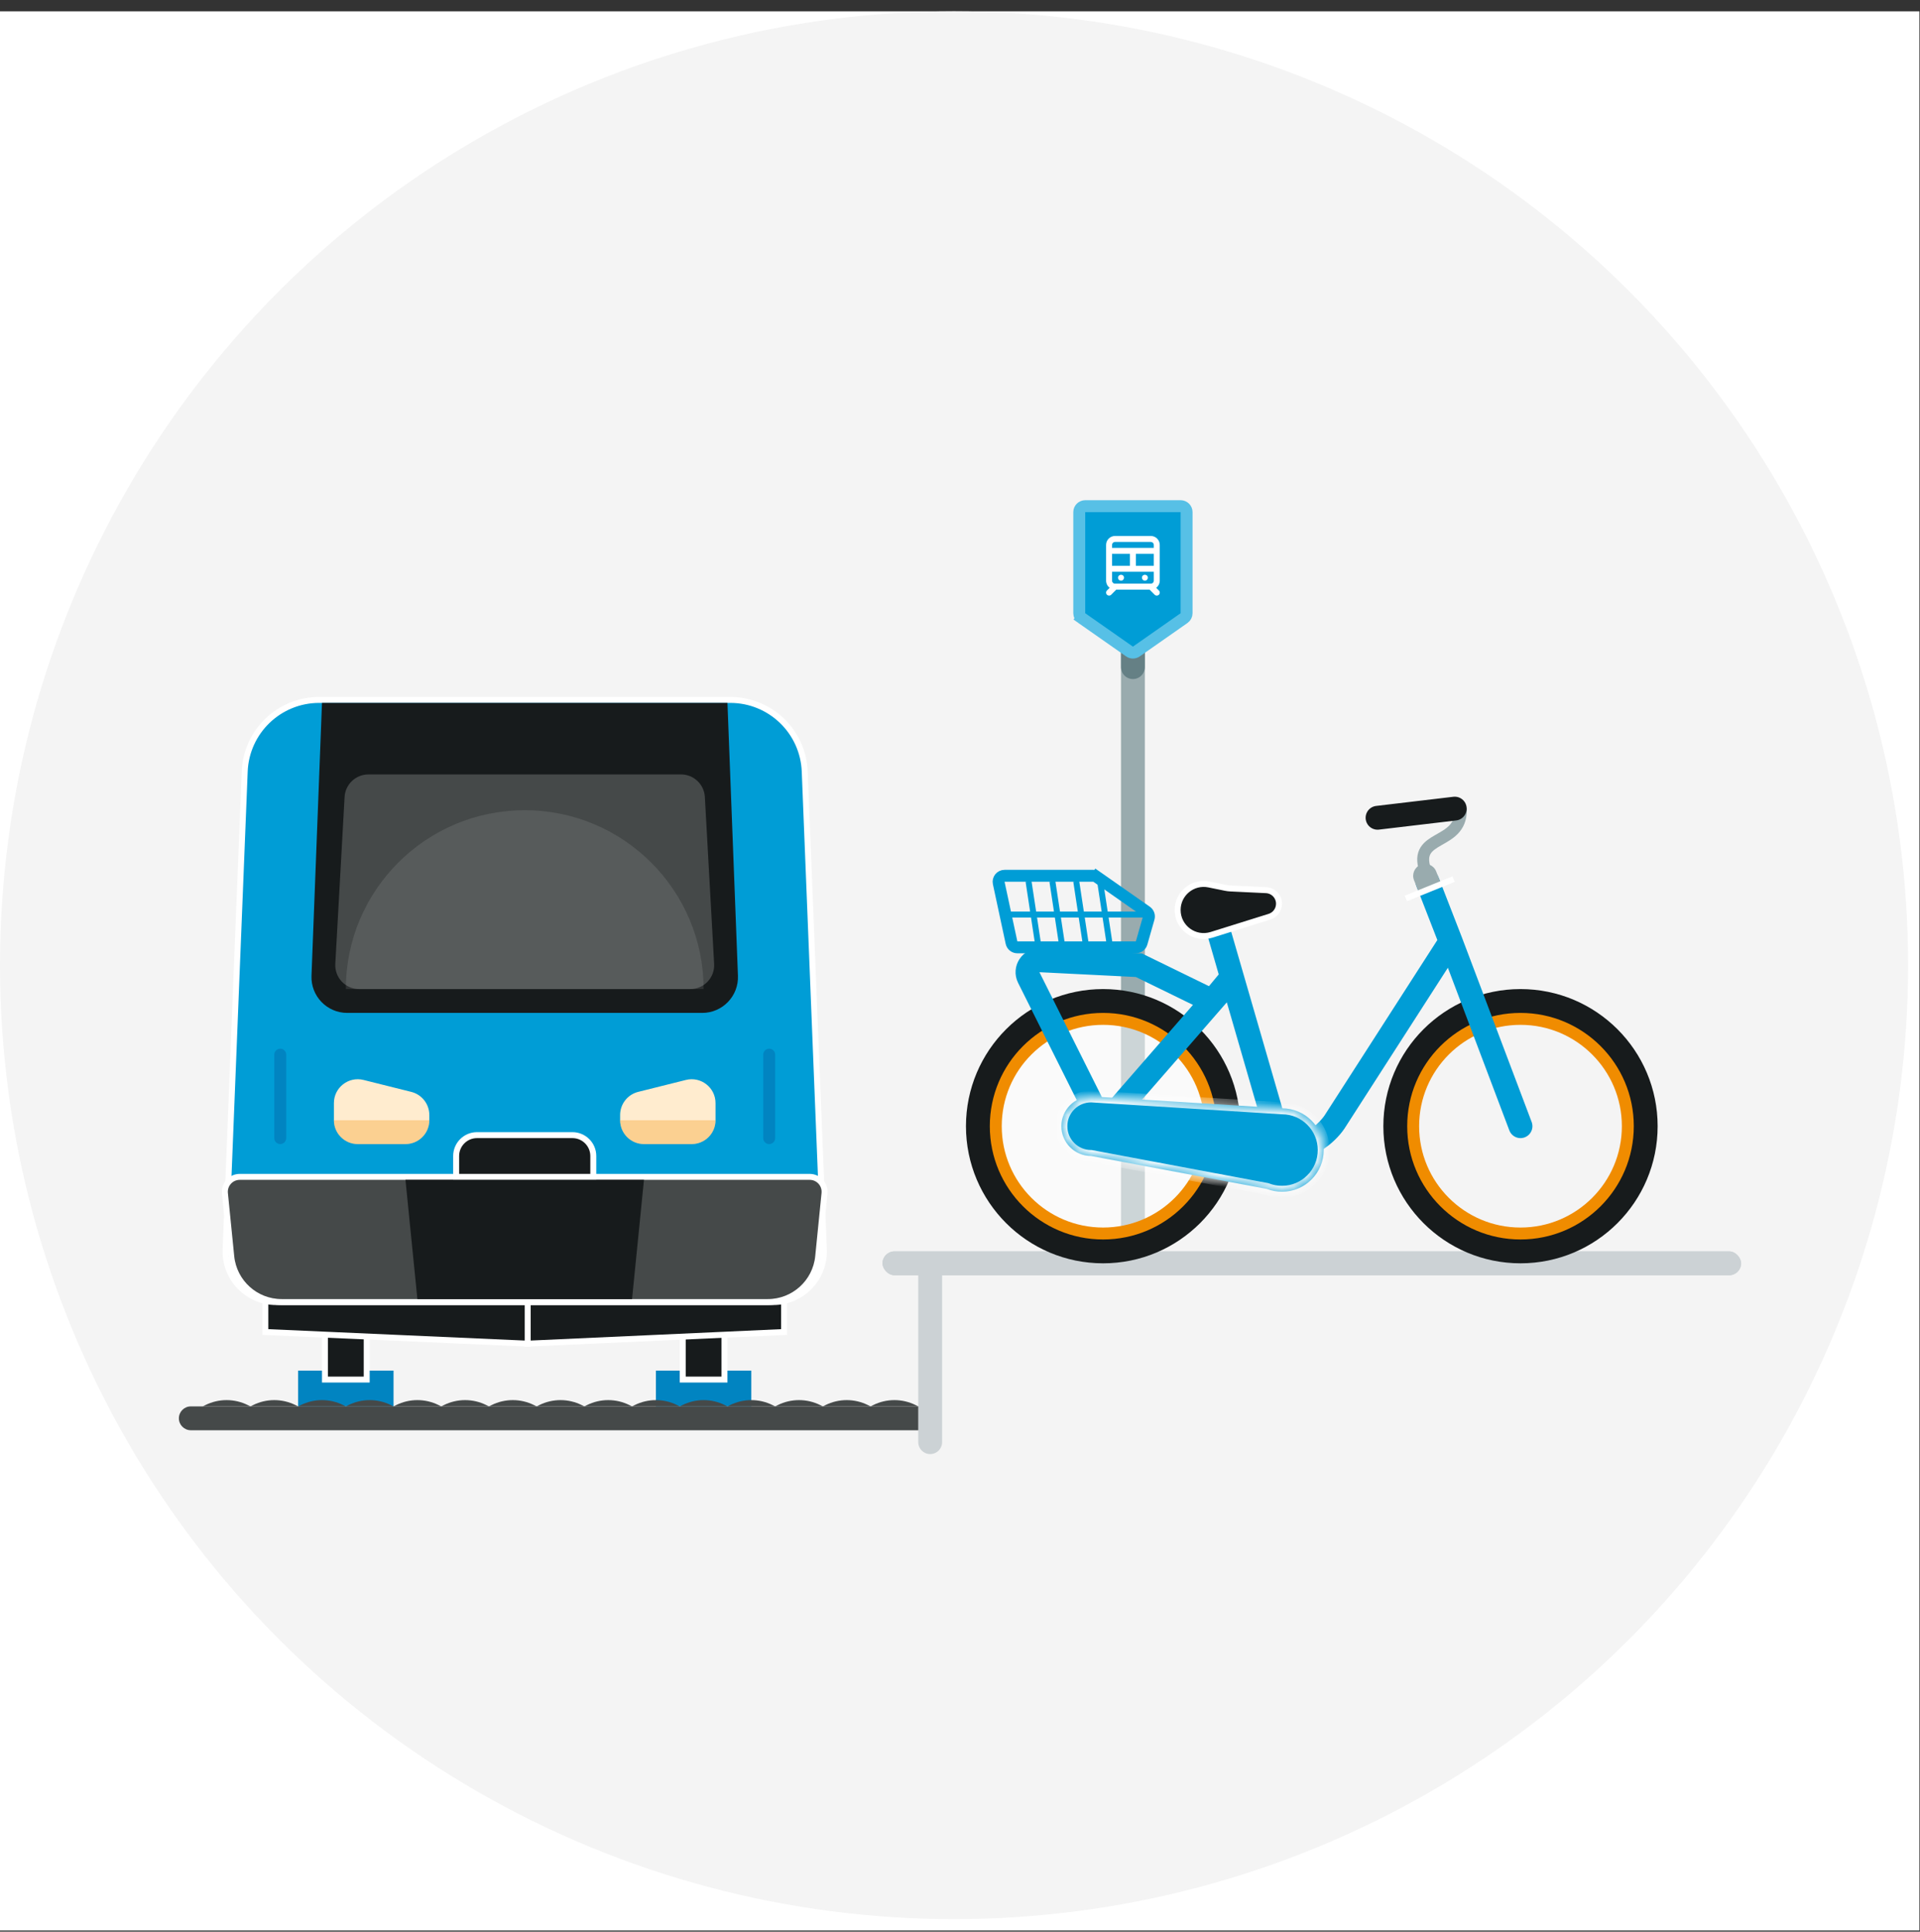 <svg width="161" height="162" viewBox="0 0 161 162" fill="none" xmlns="http://www.w3.org/2000/svg">
<rect x="0" y="0" width="161" height="162" fill="#333333" stroke="none"/>
<g clip-path="url(#clip0_416_4663)">
<rect width="160.95" height="160.95" transform="translate(0 0.95)" fill="white"/>
<circle cx="80" cy="80.95" r="80" fill="#F4F4F4"/>
<rect x="74" y="104.95" width="72" height="2" rx="1" fill="#CCD2D5"/>
<rect x="74" y="104.95" width="72" height="2" rx="1" fill="#CCD2D5"/>
<path d="M78 105.95C78.552 105.95 79 106.398 79 106.95L79 120.95C79 121.502 78.552 121.95 78 121.95C77.448 121.95 77 121.502 77 120.95L77 119.664L77 106.95C77 106.398 77.448 105.95 78 105.95Z" fill="#CCD2D5"/>
<line x1="95" y1="104.95" x2="95" y2="52.95" stroke="#99ABAE" stroke-width="2"/>
<line x1="95" y1="55.95" x2="95" y2="53.95" stroke="#658085" stroke-width="2" stroke-linecap="round"/>
<path d="M90.5 42.95C90.5 42.674 90.724 42.45 91 42.45H99C99.276 42.45 99.5 42.674 99.5 42.95V51.429C99.5 51.593 99.42 51.746 99.287 51.839L95.287 54.639C95.115 54.76 94.885 54.76 94.713 54.639L90.713 51.839L90.428 52.246L90.713 51.839C90.58 51.746 90.5 51.593 90.5 51.429V42.95Z" fill="#009DD6" stroke="#57C0E6"/>
<g clip-path="url(#clip1_416_4663)">
<path d="M96 48.7C96.066 48.7 96.13 48.674 96.177 48.627C96.224 48.58 96.25 48.517 96.25 48.45C96.251 48.434 96.251 48.417 96.25 48.4C96.247 48.385 96.242 48.369 96.235 48.355C96.23 48.339 96.222 48.324 96.213 48.31L96.183 48.273C96.158 48.251 96.13 48.233 96.1 48.22C96.039 48.195 95.971 48.195 95.91 48.22C95.88 48.233 95.852 48.251 95.828 48.273L95.797 48.31C95.788 48.324 95.781 48.339 95.775 48.355C95.768 48.369 95.763 48.385 95.76 48.4C95.759 48.417 95.759 48.434 95.76 48.45C95.76 48.517 95.786 48.58 95.833 48.627C95.88 48.674 95.944 48.7 96.01 48.7H96ZM96.5 44.95H93.5C93.301 44.95 93.11 45.029 92.97 45.17C92.829 45.31 92.75 45.501 92.75 45.7V48.7C92.75 48.816 92.778 48.931 92.83 49.034C92.882 49.138 92.957 49.228 93.05 49.298L92.823 49.523C92.799 49.546 92.781 49.574 92.768 49.604C92.755 49.635 92.749 49.667 92.749 49.7C92.749 49.733 92.755 49.766 92.768 49.796C92.781 49.827 92.799 49.855 92.823 49.878C92.846 49.901 92.873 49.92 92.904 49.932C92.934 49.945 92.967 49.952 93 49.952C93.033 49.952 93.066 49.945 93.096 49.932C93.127 49.92 93.154 49.901 93.177 49.878L93.603 49.45H96.397L96.823 49.878C96.846 49.901 96.873 49.92 96.904 49.932C96.934 49.945 96.967 49.952 97 49.952C97.033 49.952 97.066 49.945 97.096 49.932C97.127 49.92 97.154 49.901 97.177 49.878C97.201 49.855 97.219 49.827 97.232 49.796C97.245 49.766 97.251 49.733 97.251 49.7C97.251 49.667 97.245 49.635 97.232 49.604C97.219 49.574 97.201 49.546 97.177 49.523L96.95 49.298C97.043 49.228 97.118 49.138 97.17 49.034C97.222 48.931 97.25 48.816 97.25 48.7V45.7C97.25 45.501 97.171 45.31 97.03 45.17C96.89 45.029 96.699 44.95 96.5 44.95ZM93.25 46.45H94.75V47.45H93.25V46.45ZM96.75 48.7C96.75 48.767 96.724 48.83 96.677 48.877C96.63 48.924 96.566 48.95 96.5 48.95H93.5C93.434 48.95 93.37 48.924 93.323 48.877C93.276 48.83 93.25 48.767 93.25 48.7V47.95H96.75V48.7ZM96.75 47.45H95.25V46.45H96.75V47.45ZM96.75 45.95H93.25V45.7C93.25 45.634 93.276 45.57 93.323 45.523C93.37 45.477 93.434 45.45 93.5 45.45H96.5C96.566 45.45 96.63 45.477 96.677 45.523C96.724 45.57 96.75 45.634 96.75 45.7V45.95ZM94 48.7C94.066 48.7 94.13 48.674 94.177 48.627C94.224 48.58 94.25 48.517 94.25 48.45C94.251 48.434 94.251 48.417 94.25 48.4C94.247 48.385 94.242 48.369 94.235 48.355C94.23 48.339 94.222 48.324 94.213 48.31L94.183 48.273C94.158 48.251 94.13 48.233 94.1 48.22C94.039 48.195 93.971 48.195 93.91 48.22C93.88 48.233 93.852 48.251 93.828 48.273L93.797 48.31C93.788 48.324 93.781 48.339 93.775 48.355C93.764 48.369 93.756 48.384 93.75 48.4C93.749 48.417 93.749 48.434 93.75 48.45C93.75 48.516 93.776 48.579 93.823 48.625C93.846 48.649 93.873 48.668 93.904 48.681C93.934 48.693 93.967 48.7 94 48.7Z" fill="white"/>
</g>
<path d="M119.5 72.95C118.5 69.95 122.5 70.95 122.5 67.95" stroke="#99ABAE" stroke-linecap="round"/>
<circle cx="127.5" cy="94.45" r="9.5" stroke="#F08C00" stroke-width="2"/>
<circle cx="92.5" cy="94.45" r="9.5" fill="white" fill-opacity="0.5" stroke="#F08C00" stroke-width="2"/>
<circle cx="127.5" cy="94.45" r="10.5" stroke="#171B1C" stroke-width="2"/>
<circle cx="92.5" cy="94.45" r="10.5" stroke="#171B1C" stroke-width="2"/>
<path d="M127.5 94.45L121.644 78.95M121.644 78.95L112 93.95C111.5 94.784 109.9 96.45 107.5 96.45L103.303 81.95M121.644 78.95L119.7 73.95M102 77.45L103.303 81.95M103.303 81.95L101.645 83.95M101.645 83.95L92.5 94.45L86.266 81.982C85.924 81.297 86.446 80.498 87.21 80.536L95.5 80.95L101.645 83.95Z" stroke="#009DD6" stroke-width="2" stroke-linecap="round"/>
<path d="M120.428 73.079C120.223 72.566 119.641 72.317 119.129 72.522C118.616 72.727 118.366 73.309 118.572 73.822L120.428 73.079ZM118.672 74.072L119.043 75L120.9 74.257L120.528 73.329L118.672 74.072ZM120.528 73.329L120.428 73.079L118.572 73.822L118.672 74.072L120.528 73.329Z" fill="#99ABAE"/>
<path d="M121.987 67.816L115.513 68.584" stroke="#171B1C" stroke-width="2" stroke-linecap="round"/>
<path d="M101.37 74.177C100.016 73.902 98.75 74.937 98.75 76.318C98.75 77.792 100.18 78.843 101.587 78.403L106.451 76.882C106.926 76.733 107.25 76.292 107.25 75.794C107.25 75.186 106.773 74.685 106.165 74.656L103.178 74.512C103.034 74.505 102.891 74.487 102.749 74.458L101.37 74.177Z" fill="#171B1C" stroke="white" stroke-width="0.5"/>
<mask id="path-18-inside-1_416_4663" fill="white">
<path fill-rule="evenodd" clip-rule="evenodd" d="M107.5 92.95L91.816 91.97C91.712 91.957 91.607 91.95 91.5 91.95C90.119 91.95 89 93.07 89 94.45C89 95.831 90.119 96.95 91.5 96.95L106.227 99.712C106.622 99.866 107.051 99.95 107.5 99.95C109.433 99.95 111 98.383 111 96.45C111 94.517 109.433 92.95 107.5 92.95Z"/>
</mask>
<path fill-rule="evenodd" clip-rule="evenodd" d="M107.5 92.95L91.816 91.97C91.712 91.957 91.607 91.95 91.5 91.95C90.119 91.95 89 93.07 89 94.45C89 95.831 90.119 96.95 91.5 96.95L106.227 99.712C106.622 99.866 107.051 99.95 107.5 99.95C109.433 99.95 111 98.383 111 96.45C111 94.517 109.433 92.95 107.5 92.95Z" fill="#009DD6"/>
<path d="M91.816 91.97L91.753 92.466L91.769 92.468L91.784 92.469L91.816 91.97ZM107.5 92.95L107.469 93.449L107.484 93.45H107.5V92.95ZM91.5 96.95L91.592 96.459L91.546 96.45H91.5V96.95ZM106.227 99.712L106.409 99.246L106.365 99.229L106.319 99.22L106.227 99.712ZM91.784 92.469L107.469 93.449L107.531 92.451L91.847 91.471L91.784 92.469ZM91.5 92.45C91.586 92.45 91.67 92.456 91.753 92.466L91.878 91.474C91.754 91.458 91.628 91.45 91.5 91.45V92.45ZM89.5 94.45C89.5 93.346 90.395 92.45 91.5 92.45V91.45C89.843 91.45 88.5 92.793 88.5 94.45H89.5ZM91.5 96.45C90.395 96.45 89.5 95.555 89.5 94.45H88.5C88.5 96.107 89.843 97.45 91.5 97.45V96.45ZM106.319 99.22L91.592 96.459L91.408 97.442L106.135 100.203L106.319 99.22ZM107.5 99.45C107.114 99.45 106.746 99.378 106.409 99.246L106.045 100.177C106.497 100.354 106.988 100.45 107.5 100.45V99.45ZM110.5 96.45C110.5 98.107 109.157 99.45 107.5 99.45V100.45C109.709 100.45 111.5 98.659 111.5 96.45H110.5ZM107.5 93.45C109.157 93.45 110.5 94.793 110.5 96.45H111.5C111.5 94.241 109.709 92.45 107.5 92.45V93.45Z" fill="white" mask="url(#path-18-inside-1_416_4663)"/>
<path d="M117.888 75.35L121.888 73.727" stroke="white" stroke-width="0.5"/>
<path d="M83.748 74.055C83.681 73.744 83.919 73.45 84.237 73.45H91.685C91.787 73.45 91.888 73.482 91.972 73.541L92.258 73.131L91.972 73.541L96.129 76.451C96.304 76.573 96.382 76.793 96.323 76.998L95.727 79.088C95.665 79.302 95.469 79.45 95.246 79.45H85.308C85.073 79.45 84.869 79.285 84.82 79.055L83.748 74.055Z" stroke="#009DD6"/>
<line x1="84" y1="76.7" x2="96" y2="76.7" stroke="#009DD6" stroke-width="0.5"/>
<line y1="-0.25" x2="6" y2="-0.25" transform="matrix(0.15 0.989 -0.994 0.111 86 73.95)" stroke="#009DD6" stroke-width="0.5"/>
<line y1="-0.25" x2="6" y2="-0.25" transform="matrix(0.15 0.989 -0.994 0.111 88 73.95)" stroke="#009DD6" stroke-width="0.5"/>
<line y1="-0.25" x2="6" y2="-0.25" transform="matrix(0.15 0.989 -0.994 0.111 90 73.95)" stroke="#009DD6" stroke-width="0.5"/>
<line y1="-0.25" x2="6" y2="-0.25" transform="matrix(0.15 0.989 -0.994 0.111 92 73.95)" stroke="#009DD6" stroke-width="0.5"/>
<rect x="57.25" y="103.2" width="3.5" height="12.5" fill="#171B1C" stroke="white" stroke-width="0.5"/>
<rect x="27.25" y="103.2" width="3.5" height="12.5" fill="#171B1C" stroke="white" stroke-width="0.5"/>
<path d="M65.75 107.2L65.75 109.95L65.75 111.711L44.25 112.689L44.25 107.2L65.75 107.2Z" fill="#171B1C" stroke="white" stroke-width="0.5"/>
<path d="M44.25 107.2L44.25 109.95L44.25 112.689L22.25 111.711L22.25 107.2L44.25 107.2Z" fill="#171B1C" stroke="white" stroke-width="0.5"/>
<path fill-rule="evenodd" clip-rule="evenodd" d="M55 114.95H57V115.95H61V114.95H63V117.95H61H57H55V114.95Z" fill="#0184C1"/>
<path fill-rule="evenodd" clip-rule="evenodd" d="M25 114.95H27V115.95H31V114.95H33V117.95H31H27H25V114.95Z" fill="#0184C1"/>
<path d="M26.765 58.7C23.41 58.7 20.654 61.349 20.52 64.7L18.917 104.78C18.82 107.192 20.749 109.2 23.163 109.2H64.837C67.251 109.2 69.18 107.192 69.083 104.78L67.48 64.7C67.346 61.349 64.59 58.7 61.235 58.7H26.765Z" fill="#009DD6" stroke="white" stroke-width="0.5"/>
<path d="M20.105 98.7C19.366 98.7 18.788 99.339 18.861 100.075L19.391 105.373C19.608 107.546 21.436 109.2 23.62 109.2H64.38C66.564 109.2 68.392 107.546 68.609 105.373L69.139 100.075C69.212 99.339 68.635 98.7 67.895 98.7H20.105Z" fill="#454949" stroke="white" stroke-width="0.5"/>
<path d="M61.88 81.835C61.946 83.536 60.584 84.95 58.882 84.95H29.118C27.416 84.95 26.054 83.536 26.12 81.835L27 58.95H61L61.88 81.835Z" fill="#171B1C"/>
<path d="M59.883 80.839C59.946 81.986 59.034 82.95 57.886 82.95H30.114C28.966 82.95 28.054 81.986 28.117 80.839L28.895 66.839C28.954 65.779 29.831 64.95 30.892 64.95H57.108C58.169 64.95 59.046 65.779 59.105 66.839L59.883 80.839Z" fill="white" fill-opacity="0.2"/>
<path opacity="0.1" d="M44 67.95C35.716 67.95 29 74.666 29 82.95H59C59 74.666 52.284 67.95 44 67.95Z" fill="white"/>
<path d="M52 93.512C52 92.594 52.625 91.794 53.515 91.572L57.515 90.572C58.777 90.256 60 91.211 60 92.512V93.95C60 95.055 59.105 95.95 58 95.95H54C52.895 95.95 52 95.055 52 93.95V93.512Z" fill="#FFECCF"/>
<path d="M28 92.512C28 91.211 29.223 90.256 30.485 90.572L34.485 91.572C35.375 91.794 36 92.594 36 93.512V93.95C36 95.055 35.105 95.95 34 95.95H30C28.895 95.95 28 95.055 28 93.95V92.512Z" fill="#FFECCF"/>
<path d="M52 93.95H60C60 95.055 59.105 95.95 58 95.95H54C52.895 95.95 52 95.055 52 93.95Z" fill="#F08C00" fill-opacity="0.3"/>
<path d="M23.5 87.95C23.776 87.95 24 88.174 24 88.45L24 95.45C24 95.726 23.776 95.95 23.5 95.95C23.224 95.95 23 95.726 23 95.45L23 88.45C23 88.174 23.224 87.95 23.5 87.95Z" fill="#0184C1"/>
<path d="M64.5 87.95C64.776 87.95 65 88.174 65 88.45L65 95.45C65 95.726 64.776 95.95 64.5 95.95C64.224 95.95 64 95.726 64 95.45L64 88.45C64 88.174 64.224 87.95 64.5 87.95Z" fill="#0184C1"/>
<path d="M28 93.95H36C36 95.055 35.105 95.95 34 95.95H30C28.895 95.95 28 95.055 28 93.95Z" fill="#F08C00" fill-opacity="0.3"/>
<path d="M48 95.2C48.967 95.2 49.75 95.984 49.75 96.95L49.75 98.7L38.25 98.7L38.25 96.95C38.25 95.984 39.033 95.2 40 95.2L48 95.2Z" fill="#171B1C" stroke="white" stroke-width="0.5"/>
<path d="M34 98.95H54L53 108.95H35L34 98.95Z" fill="#171B1C"/>
<path d="M65 117.95L64.789 117.845C63.663 117.282 62.337 117.282 61.211 117.845L61 117.95H65Z" fill="#454949"/>
<path d="M69 117.95L68.789 117.845C67.663 117.282 66.337 117.282 65.211 117.845L65 117.95H69Z" fill="#454949"/>
<path d="M73 117.95L72.789 117.845C71.663 117.282 70.337 117.282 69.211 117.845L69 117.95H73Z" fill="#454949"/>
<path d="M77 117.95L76.789 117.845C75.663 117.282 74.337 117.282 73.211 117.845L73 117.95H77Z" fill="#454949"/>
<path d="M61 117.95L60.789 117.845C59.663 117.282 58.337 117.282 57.211 117.845L57 117.95H61Z" fill="#454949"/>
<path d="M57 117.95L56.789 117.845C55.663 117.282 54.337 117.282 53.211 117.845L53 117.95H57Z" fill="#454949"/>
<path d="M53 117.95L52.789 117.845C51.663 117.282 50.337 117.282 49.211 117.845L49 117.95H53Z" fill="#454949"/>
<path d="M49 117.95L48.789 117.845C47.663 117.282 46.337 117.282 45.211 117.845L45 117.95H49Z" fill="#454949"/>
<path d="M45 117.95L44.789 117.845C43.663 117.282 42.337 117.282 41.211 117.845L41 117.95H45Z" fill="#454949"/>
<path d="M37 117.95H41L40.789 117.845C39.663 117.282 38.337 117.282 37.211 117.845L37 117.95Z" fill="#454949"/>
<path d="M33 117.95H37L36.789 117.845C35.663 117.282 34.337 117.282 33.211 117.845L33 117.95Z" fill="#454949"/>
<path d="M29 117.95H33L32.789 117.845C31.663 117.282 30.337 117.282 29.211 117.845L29 117.95Z" fill="#454949"/>
<path d="M25 117.95H29L28.789 117.845C27.663 117.282 26.337 117.282 25.211 117.845L25 117.95Z" fill="#454949"/>
<path d="M21 117.95H25L24.789 117.845C23.663 117.282 22.337 117.282 21.211 117.845L21 117.95Z" fill="#454949"/>
<path d="M17 117.95H21L20.789 117.845C19.663 117.282 18.337 117.282 17.211 117.845L17 117.95Z" fill="#454949"/>
<path d="M77 119.95V117.95H73H69H65H61H57H53H49H45H41H37H33H29H25H21H17H16C15.448 117.95 15 118.398 15 118.95C15 119.502 15.448 119.95 16 119.95H77Z" fill="#454949"/>
</g>
<defs>
<clipPath id="clip0_416_4663">
<rect width="160.95" height="160.95" fill="white" transform="translate(0 0.95)"/>
</clipPath>
<clipPath id="clip1_416_4663">
<rect width="6" height="6" fill="white" transform="translate(92 44.45)"/>
</clipPath>
</defs>
</svg>
